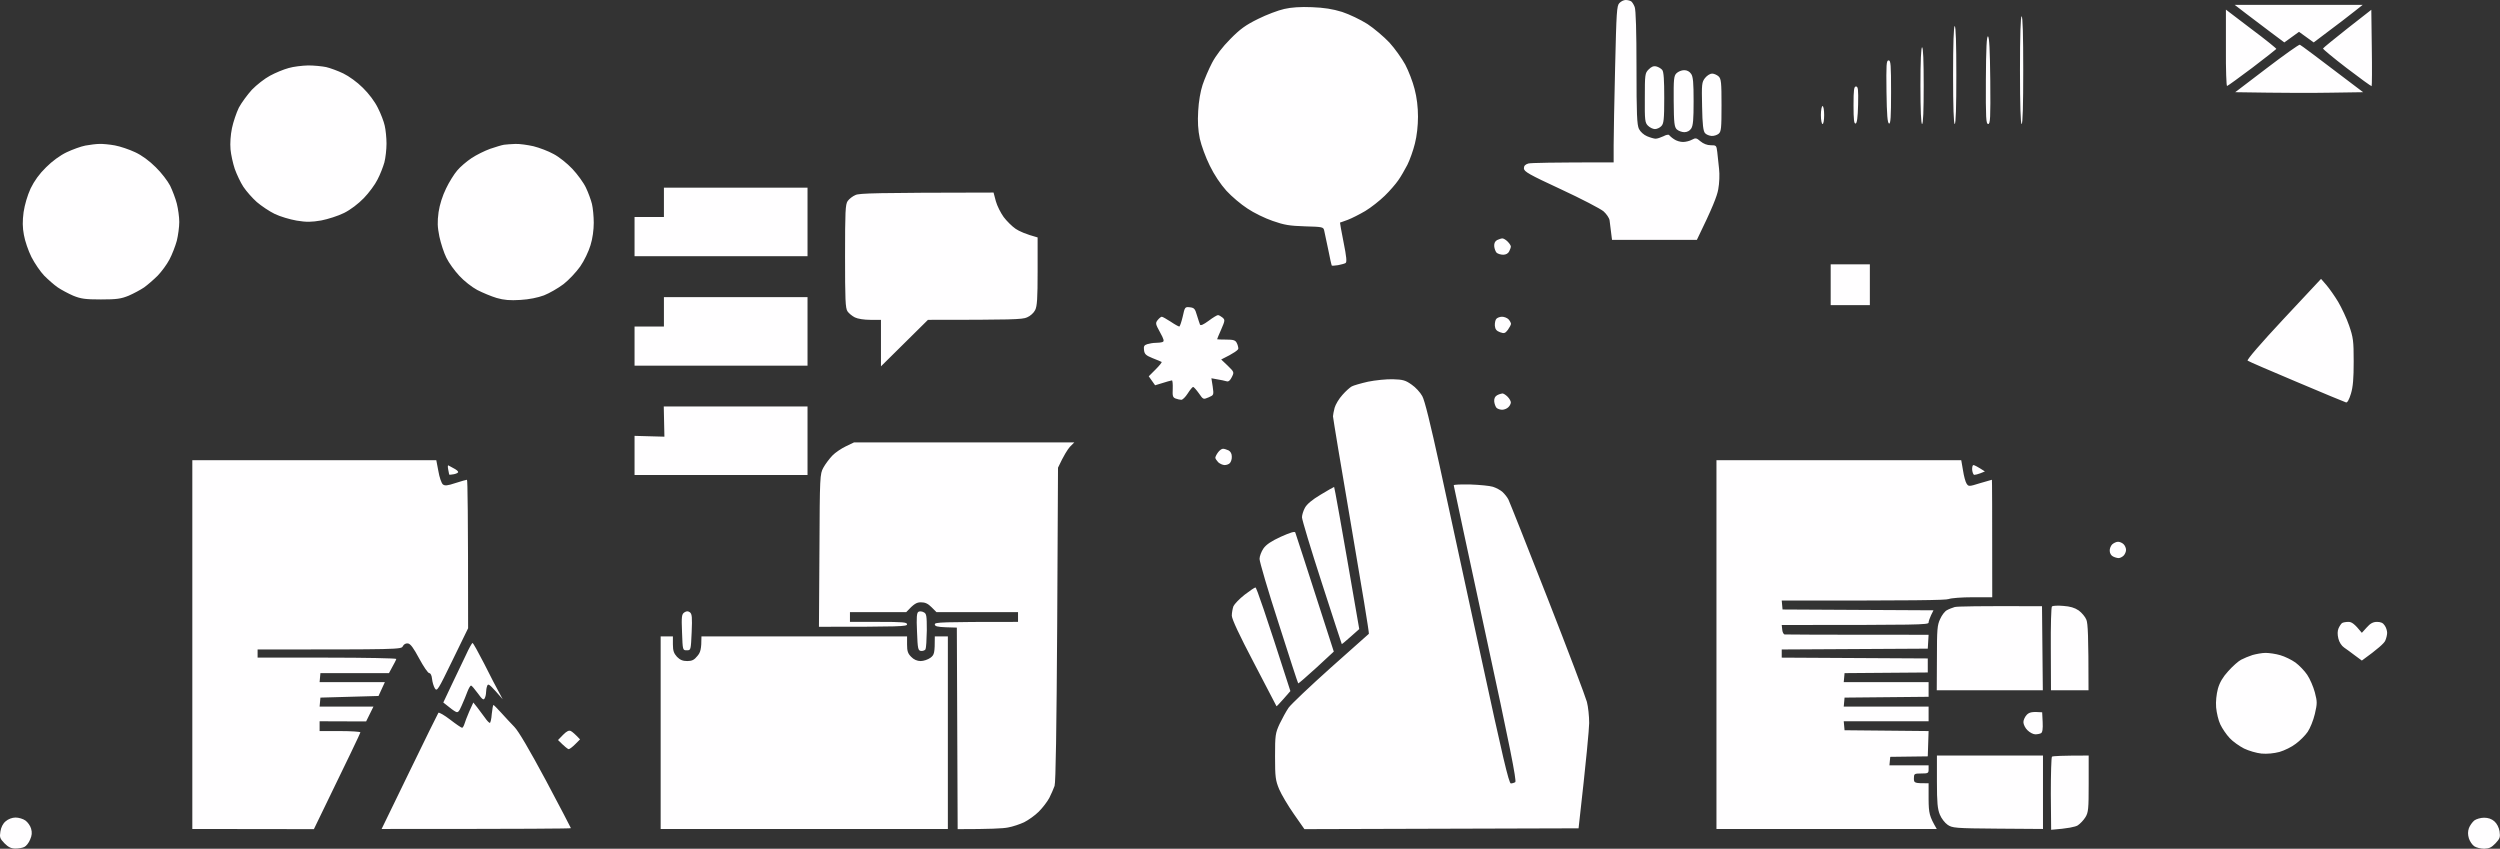 <?xml version="1.0" encoding="UTF-8"?> <svg xmlns="http://www.w3.org/2000/svg" viewBox="0 0 798.764 271.181" fill="none"><rect x="0" y="0" width="798.764" height="271.181" fill="#333333" stroke="none"/> <path fill-rule="evenodd" clip-rule="evenodd" d="M519.429 0C520.054 0 520.783 0.209 521.148 0.417C521.463 0.626 521.983 1.408 522.295 2.242C522.66 3.128 522.87 10.01 522.87 21.637C522.87 36.601 523.025 39.885 523.653 41.189C524.07 42.075 525.217 43.118 526.259 43.535C527.249 43.952 528.501 44.317 528.971 44.317C529.491 44.317 530.586 43.952 531.473 43.535C532.308 43.066 533.14 42.91 533.297 43.17C533.455 43.379 534.132 44.004 534.862 44.474C535.592 44.995 536.844 45.36 537.728 45.36C538.563 45.36 539.868 45.047 540.598 44.63C541.745 44.004 542.057 44.057 543.307 45.151C544.246 45.934 545.446 46.403 546.593 46.403C548.365 46.403 548.418 46.455 548.678 48.593C548.783 49.844 549.043 52.242 549.252 53.963C549.46 55.736 549.355 58.551 548.99 60.48C548.625 62.618 547.218 66.267 542.16 76.643H515.05L514.735 74.14C514.58 72.785 514.37 71.116 514.268 70.386C514.163 69.656 513.276 68.353 512.338 67.519C511.346 66.685 505.248 63.504 498.73 60.48C488.51 55.736 486.946 54.849 486.893 53.806C486.893 52.972 487.311 52.555 488.303 52.242C489.135 52.034 495.548 51.877 515.57 51.877V46.403C515.57 43.379 515.78 32.169 516.04 21.429C516.457 3.858 516.562 1.825 517.394 0.991C517.917 0.417 518.804 0 519.429 0V0ZM714.009 1.564H754.884L752.382 3.545C751.025 4.64 747.531 7.351 739.241 13.556L734.55 10.167L729.857 13.556L725.53 10.323C723.184 8.551 719.64 5.839 717.605 4.327L714.009 1.564ZM419.168 2.294C423.13 2.45 425.737 2.868 428.813 3.806C431.16 4.588 434.651 6.257 436.893 7.664C439.033 9.072 442.212 11.783 443.934 13.608C445.653 15.485 447.895 18.665 448.99 20.647C450.032 22.628 451.389 26.121 451.961 28.415C452.691 31.126 453.056 34.255 453.056 37.279C453.056 40.146 452.691 43.483 452.066 45.881C451.544 48.019 450.449 51.095 449.667 52.659C448.835 54.223 447.583 56.466 446.748 57.612C445.966 58.76 444.036 61.001 442.422 62.565C440.805 64.13 438.04 66.32 436.216 67.414C434.444 68.457 431.89 69.761 430.638 70.23C429.335 70.699 428.238 71.116 428.136 71.116C428.083 71.116 428.603 73.984 429.283 77.425C430.22 82.065 430.378 83.786 429.908 84.046C429.595 84.255 428.501 84.516 427.509 84.724C426.466 84.881 425.579 84.933 425.529 84.881C425.424 84.776 424.902 82.482 424.382 79.771C423.807 77.06 423.235 74.297 423.077 73.619C422.817 72.524 422.557 72.472 416.924 72.315C412.026 72.159 410.356 71.898 406.655 70.595C404.203 69.761 400.554 67.988 398.572 66.632C396.54 65.329 393.516 62.774 391.847 60.949C389.97 58.864 387.938 55.84 386.528 52.92C385.226 50.313 383.819 46.455 383.349 44.317C382.774 41.554 382.619 38.895 382.827 35.454C382.984 32.43 383.557 29.145 384.234 27.112C384.861 25.235 386.216 22.054 387.258 20.073C388.458 17.779 390.597 14.964 393.099 12.461C396.228 9.281 397.947 8.029 401.961 6.048C404.673 4.692 408.427 3.285 410.304 2.868C412.493 2.346 415.57 2.138 419.168 2.294ZM711.192 3.076L719.275 9.228C723.758 12.565 727.355 15.485 727.302 15.641C727.25 15.746 723.811 18.457 719.64 21.637C715.468 24.766 711.817 27.425 711.557 27.477C711.35 27.581 711.14 22.211 711.192 15.329V3.076ZM757.648 3.128L757.803 15.276C757.908 21.95 757.856 27.425 757.751 27.529C757.596 27.581 753.997 24.974 749.773 21.742C745.552 18.509 742.163 15.694 742.215 15.485C742.318 15.276 745.812 12.409 749.983 9.124L757.648 3.128ZM645.916 5.214C646.281 5.214 646.436 11.314 646.436 22.419C646.436 33.577 646.281 39.625 645.916 39.625C645.601 39.625 645.394 33.577 645.394 22.419C645.394 11.314 645.601 5.214 645.916 5.214ZM624.538 8.342C624.903 8.342 625.06 13.921 625.06 23.983C625.06 34.098 624.903 39.625 624.538 39.625C624.225 39.625 624.018 34.098 624.018 23.983C624.018 13.921 624.225 8.342 624.538 8.342ZM635.175 11.627C635.592 11.783 635.802 15.954 635.904 25.756C636.009 37.8 635.904 39.625 635.227 39.625C634.55 39.625 634.445 37.748 634.497 25.548C634.55 15.224 634.757 11.47 635.175 11.627ZM734.81 14.286C735.123 14.39 739.764 17.831 755.039 29.458L744.665 29.614C738.981 29.719 729.754 29.719 714.164 29.458L724.226 21.794C729.754 17.571 734.55 14.182 734.81 14.286ZM614.111 15.12C614.476 15.12 614.633 19.552 614.633 27.372C614.633 35.193 614.476 39.625 614.111 39.625C613.798 39.625 613.591 35.193 613.591 27.372C613.591 19.552 613.798 15.12 614.111 15.12ZM603.424 19.291C604.101 19.291 604.206 20.647 604.206 29.458C604.206 37.383 604.049 39.625 603.579 39.469C603.059 39.364 602.849 36.757 602.744 29.302C602.642 20.595 602.694 19.291 603.424 19.291ZM98.467 20.907C100.344 20.907 102.898 21.168 104.202 21.429C105.505 21.742 107.956 22.628 109.676 23.462C111.501 24.348 114.108 26.225 115.933 28.05C117.81 29.875 119.739 32.43 120.73 34.463C121.668 36.288 122.659 38.895 122.919 40.146C123.232 41.45 123.493 44.057 123.493 45.881C123.493 47.758 123.18 50.47 122.815 51.877C122.398 53.337 121.46 55.788 120.625 57.352C119.843 58.968 117.862 61.627 116.246 63.296C114.473 65.12 112.022 66.997 109.937 68.04C108.06 68.979 104.775 70.021 102.638 70.438C99.509 70.96 97.997 71.012 94.817 70.491C92.679 70.126 89.499 69.187 87.778 68.353C86.058 67.519 83.503 65.798 82.043 64.547C80.635 63.296 78.706 61.106 77.768 59.698C76.829 58.29 75.63 55.683 75.005 53.963C74.431 52.242 73.805 49.427 73.649 47.706C73.493 45.829 73.649 43.17 74.118 40.928C74.535 38.947 75.526 36.027 76.308 34.411C77.142 32.847 79.019 30.292 80.479 28.676C81.991 27.112 84.598 25.078 86.266 24.192C87.987 23.254 90.646 22.159 92.21 21.742C93.774 21.272 96.59 20.959 98.467 20.907ZM529.178 21.22C529.856 21.377 530.743 21.898 531.108 22.367C531.578 22.993 531.733 25.548 531.733 31.283C531.733 38.217 531.578 39.521 530.795 40.303C530.326 40.824 529.386 41.241 528.761 41.241C528.084 41.241 527.094 40.72 526.519 40.146C525.582 39.208 525.477 38.426 525.53 31.283C525.53 23.827 525.582 23.358 526.729 22.211C527.614 21.324 528.291 21.012 529.178 21.22ZM538.093 22.419C539.033 22.419 539.815 22.836 540.335 23.619C540.962 24.505 541.117 26.486 541.117 32.325C541.117 38.217 540.962 40.146 540.335 41.085C539.868 41.815 539.033 42.232 538.146 42.232C537.364 42.232 536.269 41.815 535.749 41.346C534.967 40.563 534.809 39.364 534.757 32.378C534.704 25.235 534.809 24.244 535.644 23.41C536.164 22.889 537.261 22.419 538.093 22.419ZM547.011 23.514C547.635 23.514 548.573 23.931 549.095 24.401C549.93 25.183 550.035 26.33 550.035 33.629C550.035 41.033 549.93 42.075 549.095 42.753C548.573 43.17 547.583 43.483 546.853 43.431C546.123 43.379 545.184 43.014 544.769 42.545C544.194 41.867 543.934 39.938 543.829 34.046C543.672 26.851 543.724 26.277 544.769 24.922C545.394 24.14 546.383 23.514 547.011 23.514ZM592.995 27.633C593.674 27.633 593.777 28.572 593.674 33.473C593.569 37.591 593.309 39.364 592.892 39.469C592.37 39.625 592.212 38.217 592.212 33.629C592.212 28.624 592.37 27.633 592.995 27.633ZM582.308 33.89C582.62 33.89 582.828 35.193 582.828 36.757C582.828 38.374 582.62 39.625 582.308 39.625C582.045 39.625 581.785 38.374 581.785 36.757C581.785 35.193 582.045 33.89 582.308 33.89ZM31.73 45.986C32.721 45.934 34.962 46.142 36.683 46.455C38.404 46.768 41.323 47.758 43.2 48.645C45.338 49.635 47.736 51.408 49.77 53.441C51.543 55.162 53.576 57.821 54.358 59.333C55.088 60.845 56.078 63.4 56.496 65.068C56.913 66.737 57.278 69.343 57.278 70.908C57.278 72.524 56.913 75.183 56.496 76.903C56.026 78.624 54.983 81.335 54.149 82.899C53.315 84.516 51.594 86.81 50.395 88.061C49.144 89.312 47.215 90.981 46.068 91.815C44.921 92.597 42.679 93.796 41.115 94.474C38.664 95.465 37.361 95.673 32.251 95.673C27.194 95.673 25.838 95.465 23.388 94.474C21.824 93.796 19.582 92.597 18.435 91.815C17.288 91.033 15.359 89.312 14.107 88.061C12.908 86.81 11.083 84.151 10.041 82.117C9.05 80.136 7.955 76.956 7.642 75.079C7.173 72.68 7.173 70.595 7.538 67.779C7.903 65.381 8.737 62.514 9.78 60.219C10.979 57.769 12.543 55.579 14.733 53.441C16.714 51.46 19.217 49.635 21.302 48.645C23.179 47.758 25.891 46.768 27.298 46.507C28.758 46.246 30.739 45.986 31.73 45.986ZM164.682 45.986C165.985 45.934 168.54 46.299 170.417 46.716C172.294 47.185 175.214 48.28 176.882 49.218C178.603 50.105 181.262 52.242 182.878 53.963C184.494 55.683 186.476 58.394 187.205 59.959C187.988 61.575 188.822 63.921 189.135 65.172C189.447 66.476 189.708 69.187 189.708 71.168C189.708 73.41 189.343 76.226 188.665 78.363C188.092 80.292 186.632 83.369 185.381 85.141C184.129 86.914 181.731 89.469 180.062 90.772C178.342 92.076 175.527 93.692 173.806 94.37C171.825 95.1 169.061 95.673 166.246 95.83C162.961 96.038 161.032 95.882 158.686 95.204C156.965 94.682 154.202 93.536 152.482 92.649C150.813 91.763 148.206 89.729 146.746 88.113C145.287 86.549 143.41 83.994 142.628 82.378C141.845 80.814 140.855 77.79 140.385 75.6C139.76 72.42 139.708 71.012 140.125 67.779C140.49 65.329 141.376 62.565 142.523 60.219C143.462 58.238 145.078 55.631 146.069 54.484C147.007 53.337 149.093 51.564 150.657 50.522C152.221 49.479 154.88 48.175 156.6 47.55C158.321 46.976 160.302 46.351 161.032 46.246C161.762 46.142 163.378 46.038 164.682 45.986ZM212.127 59.959H258.009V81.857H202.743V69.343H212.127V59.959ZM317.446 61.523L318.176 64.286C318.593 65.798 319.74 68.04 320.678 69.343C321.617 70.595 323.337 72.315 324.484 73.097C325.631 73.88 327.718 74.818 331.524 75.861V86.705C331.524 95.256 331.367 97.863 330.742 99.062C330.325 99.948 329.178 100.991 328.135 101.408C326.673 102.086 323.494 102.191 296.487 102.191L281.472 117.05V102.191H278.083C276.101 102.191 274.066 101.878 273.129 101.408C272.294 100.991 271.2 100.105 270.782 99.479C270.105 98.489 270 95.673 270 81.857C270 67.571 270.105 65.277 270.835 64.234C271.305 63.556 272.452 62.67 273.337 62.305C274.589 61.731 279.49 61.575 317.446 61.523ZM480.013 76.174C480.378 76.174 481.108 76.591 481.68 77.164C482.255 77.738 482.725 78.468 482.725 78.728C482.725 79.041 482.515 79.719 482.202 80.292C481.89 80.97 481.16 81.387 480.273 81.387C479.491 81.387 478.501 81.075 478.136 80.71C477.824 80.345 477.459 79.406 477.406 78.624C477.354 77.738 477.666 77.06 478.343 76.695C478.918 76.434 479.648 76.174 480.013 76.174ZM584.914 84.464H597.428V97.498H584.914V84.464ZM741.588 89.104L743.31 91.085C744.247 92.18 745.969 94.631 747.064 96.455C748.159 98.332 749.773 101.721 750.555 104.015C751.86 107.821 752.015 108.864 752.015 115.486C752.015 120.96 751.808 123.567 751.13 125.809C750.555 127.686 749.983 128.729 749.566 128.572C749.201 128.468 742.11 125.548 733.768 122.003C725.478 118.51 718.44 115.486 718.128 115.225C717.813 114.964 722.299 109.751 729.597 101.93L741.588 89.104ZM212.127 94.943H258.009V116.841H202.743V104.328H212.127V94.943ZM380.168 98.176C381.525 98.332 381.837 98.645 382.409 100.678C382.827 101.982 383.244 103.337 383.402 103.703C383.609 104.119 384.444 103.755 386.163 102.503C387.52 101.46 388.875 100.678 389.135 100.678C389.45 100.678 390.075 101.043 390.597 101.46C391.429 102.191 391.429 102.399 390.18 105.267C389.45 106.883 388.875 108.291 388.875 108.395C388.875 108.447 390.18 108.499 391.742 108.499C394.088 108.499 394.716 108.708 395.131 109.542C395.446 110.115 395.653 110.95 395.653 111.367C395.653 111.784 394.453 112.774 390.18 114.86L392.264 116.841C394.351 118.875 394.351 118.927 393.569 120.491C393.099 121.482 392.524 122.003 392.004 121.846C391.587 121.69 390.282 121.429 387.05 120.856L387.468 123.515C387.833 126.226 387.833 126.226 386.163 126.956C384.444 127.686 384.444 127.686 383.037 125.653C382.254 124.558 381.42 123.619 381.21 123.619C381.002 123.619 380.22 124.558 379.49 125.705C378.76 126.852 377.821 127.79 377.406 127.738C376.988 127.738 376.154 127.53 375.579 127.321C374.694 126.956 374.589 126.487 374.694 124.245C374.747 122.733 374.642 121.534 374.432 121.534C374.224 121.534 372.922 121.899 369.063 123.098L367.029 120.23L369.218 118.04C370.418 116.841 371.305 115.746 371.148 115.642C370.993 115.538 369.741 115.016 368.281 114.443C366.092 113.557 365.674 113.14 365.517 111.836C365.362 110.637 365.569 110.272 366.559 109.959C367.239 109.751 368.436 109.542 369.218 109.542C370.001 109.542 370.993 109.438 371.41 109.281C372.035 109.073 371.93 108.499 370.628 106.153C369.166 103.494 369.116 103.233 369.898 102.242C370.365 101.669 370.94 101.2 371.2 101.2C371.46 101.2 372.712 101.93 374.017 102.764C375.319 103.65 376.571 104.328 376.779 104.328C376.988 104.328 377.456 102.92 377.873 101.2C378.553 98.071 378.603 98.019 380.168 98.176ZM479.908 101.2C480.585 101.2 481.525 101.565 481.942 101.982C482.36 102.399 482.725 103.077 482.775 103.442C482.775 103.755 482.307 104.641 481.785 105.371C480.898 106.518 480.585 106.622 479.283 106.153C478.136 105.736 477.719 105.214 477.614 104.067C477.561 103.233 477.771 102.191 478.084 101.878C478.396 101.513 479.231 101.2 479.908 101.2ZM445.028 121.169C448.26 121.273 449.042 121.482 451.024 122.889C452.276 123.723 453.786 125.392 454.413 126.539C455.195 127.842 457.072 135.611 459.991 148.906C462.391 160.116 468.334 187.488 473.183 209.803C480.065 241.66 482.097 250.313 482.725 250.313C483.14 250.313 483.819 250.106 484.132 249.897C484.652 249.637 482.307 237.906 474.642 202.504C469.064 176.591 464.475 155.267 464.475 155.058C464.475 154.798 466.874 154.745 469.846 154.798C472.765 154.902 475.997 155.215 476.989 155.528C477.979 155.84 479.386 156.57 480.065 157.196C480.743 157.822 481.578 158.864 481.942 159.594C482.307 160.324 487.938 174.506 494.454 191.138C500.972 207.77 506.603 222.681 507.02 224.245C507.437 225.81 507.75 228.886 507.75 231.023C507.697 233.161 506.968 241.608 504.361 264.652L416.769 264.914L413.38 260.063C411.556 257.456 409.416 253.86 408.687 252.14C407.539 249.324 407.384 248.333 407.384 241.712C407.384 234.83 407.489 234.256 408.844 231.284C409.679 229.564 410.928 227.27 411.711 226.122C412.493 225.028 418.541 219.292 425.112 213.401C431.732 207.509 437.208 202.608 437.363 202.504C437.521 202.4 434.966 186.862 431.732 168.041C428.501 149.219 425.894 133.421 425.894 133.004C425.894 132.587 426.154 131.336 426.414 130.293C426.726 129.198 427.823 127.373 428.918 126.174C429.96 124.975 431.315 123.776 431.89 123.463C432.462 123.15 434.809 122.472 437.103 121.951C439.397 121.482 442.941 121.117 445.028 121.169ZM480.013 125.705C480.378 125.705 481.108 126.174 481.68 126.747C482.255 127.321 482.725 128.155 482.725 128.572C482.725 128.989 482.36 129.719 481.89 130.136C481.473 130.554 480.585 130.919 479.96 130.919C479.336 130.919 478.501 130.658 478.136 130.293C477.824 129.928 477.459 128.989 477.406 128.207C477.354 127.321 477.666 126.643 478.343 126.278C478.918 125.965 479.648 125.757 480.013 125.705ZM212.075 129.876H258.009V151.774H202.743V139.261L212.284 139.521L212.075 129.876ZM272.869 141.346H343.253L341.846 142.754C341.117 143.588 339.917 145.413 338.04 149.428L337.78 199.48C337.573 232.9 337.31 250.054 336.945 251.096C336.633 251.983 335.903 253.652 335.278 254.902C334.651 256.102 333.139 258.084 331.889 259.333C330.69 260.533 328.55 262.045 327.196 262.722C325.841 263.35 323.547 264.132 322.035 264.392C320.523 264.704 316.299 264.914 305.977 264.914L305.715 200.523L302.223 200.418C299.511 200.314 298.677 200.106 298.677 199.48C298.677 198.802 300.501 198.698 325.266 198.698V195.57H299.199L297.634 194.005C296.487 192.858 295.6 192.441 294.245 192.441C292.888 192.441 292.056 192.858 289.552 195.57H271.565V198.698H280.689C288.457 198.698 289.812 198.802 289.812 199.48C289.812 200.158 287.935 200.262 261.658 200.262L261.815 175.913C261.92 152.034 261.972 151.461 263.067 149.428C263.692 148.28 264.994 146.56 265.934 145.569C266.871 144.579 268.853 143.275 270.26 142.597L272.869 141.346ZM390.752 143.38C391.169 143.38 391.952 143.64 392.524 143.901C393.204 144.266 393.569 144.996 393.569 145.882C393.619 146.664 393.306 147.603 392.941 147.968C392.629 148.333 391.847 148.593 391.274 148.593C390.699 148.593 389.762 148.176 389.24 147.707C388.77 147.185 388.303 146.56 388.303 146.247C388.303 145.986 388.668 145.204 389.135 144.579C389.605 143.901 390.335 143.38 390.752 143.38ZM61.449 147.029H139.395L140.073 150.574C140.385 152.504 141.063 154.381 141.48 154.745C142.106 155.267 142.888 155.215 145.547 154.328C147.32 153.755 148.988 153.286 149.197 153.286C149.405 153.286 149.562 163.974 149.562 200.731L144.609 210.898C139.916 220.544 139.656 221.013 138.926 219.918C138.561 219.292 138.144 217.937 138.039 216.894C137.935 215.799 137.57 215.069 137.153 215.069C136.736 215.069 135.328 212.984 133.92 210.377C132.096 206.988 131.157 205.684 130.323 205.58C129.697 205.476 129.019 205.841 128.707 206.466C128.237 207.509 127.664 207.509 82.304 207.509V210.116H104.462C116.663 210.116 126.621 210.325 126.621 210.533C126.621 210.742 126.048 211.837 124.275 215.069H102.377L102.116 217.937H122.971L120.938 222.368L102.377 222.89L102.116 225.757H119.322L116.976 230.502L102.116 230.45V233.578H108.634C112.231 233.578 115.151 233.787 115.151 233.995C115.151 234.204 111.814 241.242 100.291 264.914L61.449 264.862V147.029ZM548.418 147.029H626.625L627.197 150.314C627.459 152.087 627.979 154.016 628.344 154.537C628.971 155.475 629.126 155.475 632.62 154.381C634.655 153.807 636.322 153.286 636.427 153.286C636.479 153.286 636.532 161.732 636.532 190.825H630.274C626.832 190.825 623.393 191.086 622.611 191.399C621.671 191.764 612.339 191.92 569.272 191.868L569.534 194.735L617.76 194.996L616.98 196.56C616.563 197.447 616.198 198.489 616.198 198.906C616.198 199.636 613.276 199.688 569.272 199.688L569.429 201.148C569.482 201.931 569.846 202.66 570.211 202.713C570.576 202.765 581.056 202.817 616.198 202.817L615.935 207.248L569.272 207.509V210.116L615.935 210.377V214.861L589.346 215.069L589.086 217.937H616.198V222.629L589.346 222.89L589.086 225.757H616.198V230.45H589.086L589.346 233.317L616.198 233.578L615.935 241.66L603.944 241.816L603.684 244.527H616.198V245.831C616.198 247.03 616.04 247.134 613.851 247.134C611.609 247.134 611.504 247.238 611.504 248.698C611.504 250.211 611.609 250.263 616.198 250.263V255.372C616.25 259.856 616.405 260.743 618.804 264.862H548.418V147.029ZM143.253 148.698C143.41 148.802 144.192 149.219 144.974 149.636C145.704 150.001 146.381 150.522 146.381 150.783C146.433 151.044 145.808 151.356 145.026 151.513C144.244 151.669 143.566 151.722 143.514 151.617C143.514 151.565 143.357 150.835 143.201 150.001C143.045 149.167 143.045 148.593 143.253 148.698ZM630.536 148.593C630.796 148.593 631.786 149.062 634.185 150.627L632.778 151.2C631.996 151.513 631.108 151.722 630.796 151.722C630.536 151.722 630.221 151.044 630.119 150.157C630.066 149.323 630.221 148.593 630.536 148.593ZM426.259 155.58C426.361 155.632 428.238 165.851 434.287 200.992L431.525 203.443C430.013 204.798 428.761 205.841 428.708 205.789C428.656 205.736 425.789 196.925 422.295 186.133C418.804 175.392 415.987 166.007 415.987 165.277C415.987 164.6 416.404 163.192 416.924 162.253C417.551 161.106 419.168 159.699 421.983 158.03C424.224 156.675 426.154 155.58 426.259 155.58ZM413.85 170.126C414.005 170.491 416.822 179.198 426.154 208.187L420.576 213.349C417.499 216.164 414.892 218.406 414.787 218.354C414.682 218.302 411.868 209.647 408.532 199.167C405.143 188.739 402.431 179.459 402.431 178.573C402.431 177.738 403.006 176.226 403.683 175.236C404.568 173.985 406.185 172.89 409.261 171.482C412.286 170.126 413.693 169.709 413.85 170.126ZM676.73 173.098C677.302 173.098 678.084 173.463 678.502 173.88C678.972 174.349 679.284 175.131 679.284 175.705C679.284 176.279 678.919 177.113 678.502 177.53C678.032 177.999 677.302 178.312 676.937 178.312C676.52 178.312 675.685 178.103 675.113 177.791C674.54 177.53 674.071 176.748 674.071 176.018C674.018 175.34 674.383 174.402 674.853 173.932C675.32 173.515 676.155 173.098 676.73 173.098ZM401.129 187.697C401.441 187.697 404.048 195.153 412.286 220.804L410.096 223.307C408.897 224.663 407.904 225.705 407.854 225.653C407.854 225.601 404.62 219.397 400.711 211.941C395.863 202.713 393.619 197.864 393.569 196.717C393.569 195.778 393.828 194.422 394.088 193.693C394.401 193.015 395.965 191.346 397.635 190.043C399.249 188.792 400.866 187.697 401.129 187.697ZM652.432 193.693L652.694 220.544H618.804L618.857 210.273C618.857 201.096 618.959 199.741 619.899 197.759C620.419 196.56 621.411 195.257 622.088 194.944C622.713 194.579 623.86 194.162 624.538 193.953C625.27 193.745 631.838 193.588 652.432 193.693ZM659.21 193.588C661.452 193.745 662.861 194.162 664.163 195.048C665.153 195.778 666.25 197.082 666.615 198.02C667.083 199.219 667.293 202.713 667.293 220.544H655.301L655.249 207.353C655.196 199.897 655.354 193.953 655.614 193.745C655.873 193.536 657.49 193.432 659.21 193.588ZM220.417 195.622C221.095 196.143 221.199 197.186 220.991 201.982C220.73 207.77 220.73 207.77 219.427 207.77C218.123 207.77 218.123 207.77 217.915 202.087C217.706 196.925 217.811 196.247 218.645 195.674C219.375 195.205 219.792 195.205 220.417 195.622ZM295.13 195.622C296.017 196.039 296.122 196.665 296.122 201.409C296.07 204.381 295.912 207.04 295.705 207.457C295.495 207.822 294.818 208.03 294.245 207.978C293.306 207.822 293.201 207.301 292.993 201.826C292.786 197.238 292.888 195.778 293.463 195.465C293.828 195.257 294.61 195.309 295.13 195.622ZM750.348 198.698C751.338 198.698 752.225 199.219 754.624 202.191L756.186 200.47C757.333 199.167 758.221 198.698 759.473 198.698C760.67 198.698 761.402 199.011 761.922 199.845C762.392 200.47 762.704 201.565 762.704 202.191C762.704 202.817 762.444 203.964 762.08 204.746C761.715 205.528 759.89 207.248 754.624 211.055L752.432 209.438C751.235 208.5 749.671 207.405 748.941 206.884C748.159 206.362 747.376 205.163 747.116 204.016C746.802 202.695 746.819 201.618 747.166 200.783C747.481 200.054 748.001 199.271 748.314 199.063C748.629 198.854 749.566 198.698 750.348 198.698ZM211.085 203.338H214.995V205.893C214.995 207.926 215.308 208.76 216.299 209.855C217.289 210.846 218.123 211.211 219.583 211.211C221.095 211.211 221.825 210.846 222.816 209.595C223.806 208.448 224.119 207.457 224.119 203.338H289.812V205.945C289.812 208.03 290.074 208.813 291.116 209.855C291.951 210.742 293.046 211.211 294.14 211.211C295.078 211.211 296.487 210.742 297.27 210.168C298.519 209.23 298.677 208.76 298.677 203.338H302.848V264.862H211.085V203.338ZM150.97 205.424C151.178 205.424 152.847 208.448 154.723 212.097C156.548 215.747 158.634 219.814 160.615 223.411L158.321 220.804C156.392 218.667 155.923 218.354 155.662 219.136C155.454 219.657 155.297 220.596 155.297 221.222C155.297 221.847 155.088 222.734 154.828 223.15C154.515 223.776 154.046 223.463 152.638 221.482C151.647 220.127 150.709 219.032 150.5 219.032C150.292 219.032 149.77 219.866 149.353 220.961C148.936 222.056 148.154 224.037 147.528 225.393C146.642 227.478 146.277 227.791 145.547 227.374C145.026 227.113 143.931 226.331 141.637 224.454L144.348 218.719C145.86 215.59 147.893 211.315 148.884 209.23C149.822 207.144 150.813 205.424 150.97 205.424ZM723.861 208.604C725.008 208.604 727.147 208.917 728.554 209.334C730.014 209.751 732.151 210.794 733.403 211.68C734.603 212.567 736.322 214.339 737.157 215.59C738.044 216.894 739.139 219.449 739.609 221.222C740.388 224.245 740.388 224.715 739.609 228.104C739.139 230.137 738.097 232.692 737.314 233.839C736.532 234.986 734.81 236.706 733.508 237.645C732.256 238.636 729.909 239.783 728.295 240.252C726.52 240.721 724.331 240.93 722.559 240.773C720.994 240.617 718.492 239.887 716.98 239.157C715.468 238.375 713.381 236.915 712.392 235.82C711.35 234.725 710.045 232.796 709.42 231.493C708.793 230.241 708.22 227.739 708.063 226.018C707.908 224.089 708.168 221.847 708.638 220.022C709.21 218.041 710.202 216.32 711.974 214.391C713.381 212.827 715.206 211.211 716.041 210.794C716.928 210.325 718.542 209.647 719.69 209.282C720.837 208.969 722.714 208.604 723.861 208.604ZM151.23 224.454L152.482 226.018C153.159 226.905 154.254 228.364 154.932 229.303C155.558 230.241 156.288 230.971 156.496 230.971C156.705 230.971 157.018 229.72 157.122 228.104C157.278 226.539 157.539 225.236 157.643 225.236C157.8 225.236 158.894 226.383 160.146 227.739C161.345 229.094 163.274 231.128 164.369 232.275C165.725 233.682 169.166 239.574 174.432 249.376C178.811 257.614 182.409 264.497 182.409 264.599C182.409 264.757 168.801 264.862 121.929 264.862L130.844 246.508C135.745 236.394 139.916 227.947 140.073 227.739C140.281 227.53 142.002 228.521 143.827 229.928C145.704 231.388 147.424 232.535 147.633 232.535C147.841 232.535 148.154 232.014 148.363 231.388C148.519 230.763 149.249 228.938 149.927 227.321L151.23 224.454ZM652.484 227.582L652.642 230.71C652.744 232.848 652.589 233.995 652.12 234.256C651.755 234.465 650.92 234.621 650.295 234.621C649.618 234.621 648.523 234.048 647.793 233.317C647.064 232.64 646.489 231.441 646.489 230.71C646.489 230.033 647.011 228.938 647.583 228.364C648.366 227.582 649.2 227.321 652.484 227.582ZM182.409 233.578C182.878 233.839 183.712 234.517 185.328 236.237L183.764 237.801C182.93 238.636 181.992 239.365 181.679 239.365C181.418 239.313 180.532 238.688 178.29 236.446L179.906 234.777C181.105 233.578 181.783 233.265 182.409 233.578ZM618.857 241.399H652.744V264.862L638.304 264.757C624.538 264.652 623.758 264.549 622.246 263.505C621.411 262.932 620.264 261.473 619.794 260.273C619.064 258.501 618.857 256.519 618.857 249.741V241.399ZM667.345 241.399V250.418C667.345 258.501 667.24 259.596 666.3 261.108C665.728 262.045 664.633 263.192 663.851 263.714C663.069 264.184 660.827 264.704 655.354 265.122L655.249 253.652C655.249 247.291 655.404 241.972 655.614 241.764C655.873 241.555 658.585 241.399 667.345 241.399ZM4.983 261.21C5.974 261.21 7.382 261.628 8.111 262.15C8.841 262.672 9.676 263.819 9.936 264.757C10.301 266.009 10.197 266.946 9.623 268.251C9.206 269.293 8.372 270.335 7.799 270.595C7.225 270.91 5.922 271.117 4.931 271.117C3.575 271.117 2.689 270.7 1.438 269.45C-0.022 267.938 -0.178 267.521 0.134 265.644C0.343 264.339 0.916 263.14 1.803 262.41C2.637 261.68 3.888 261.21 4.983 261.21ZM793.675 261.263C794.977 261.263 796.072 261.628 796.959 262.41C797.794 263.14 798.419 264.392 798.629 265.644C798.889 267.521 798.731 267.938 797.324 269.45C796.019 270.805 795.29 271.117 793.728 271.17C792.581 271.17 791.171 270.805 790.546 270.388C789.869 269.918 789.139 268.823 788.827 267.886C788.462 266.686 788.462 265.696 788.827 264.599C789.139 263.767 789.921 262.672 790.546 262.15C791.171 261.68 792.581 261.263 793.675 261.263Z" fill="#FFFEFF"></path> </svg> 